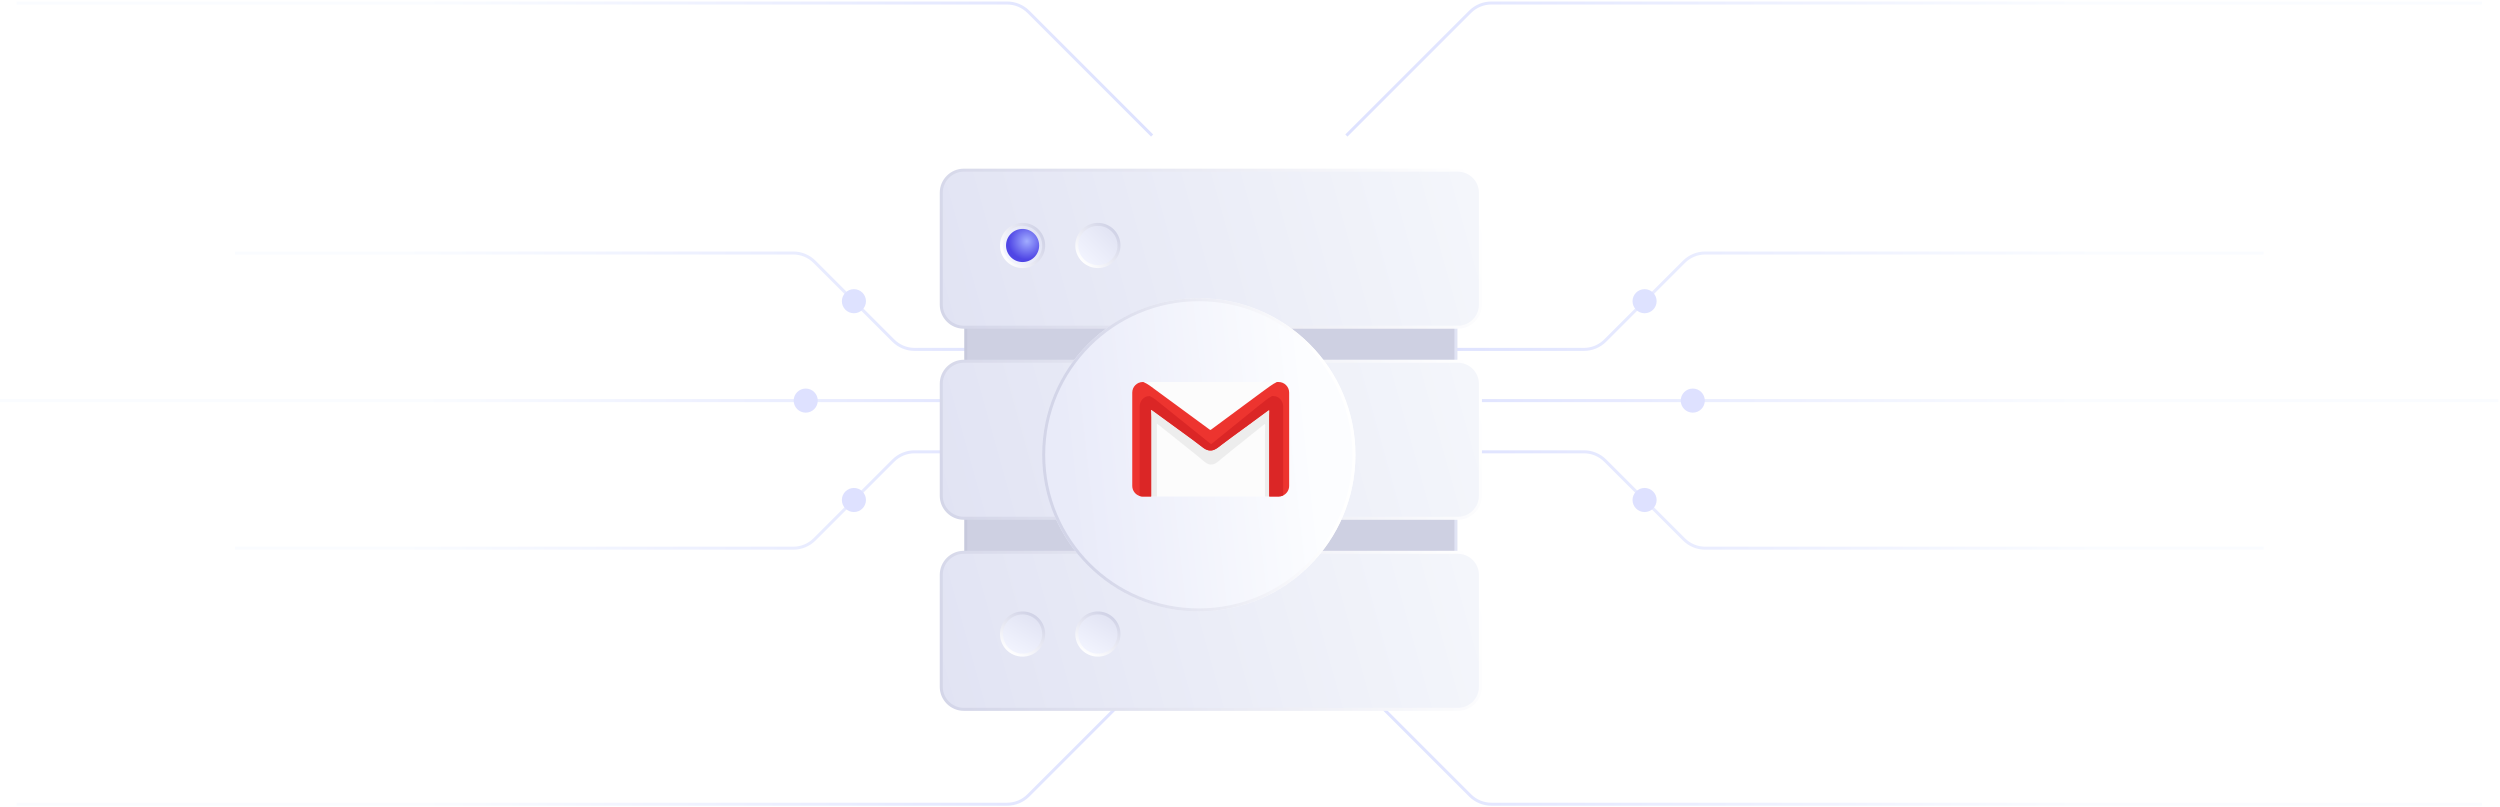 <?xml version="1.0" encoding="UTF-8"?> <svg xmlns="http://www.w3.org/2000/svg" width="830" height="268" viewBox="0 0 830 268" fill="none"><path d="M447 223L488.071 264.071C489.946 265.946 492.49 267 495.142 267H824" stroke="url(#paint0_linear_2272_4619)"></path><path d="M447 45L488.071 3.929C489.946 2.054 492.49 1 495.142 1L824 1" stroke="url(#paint1_linear_2272_4619)"></path><path d="M473 116L525.858 116C528.51 116 531.054 114.946 532.929 113.071L559.071 86.928C560.946 85.053 563.49 83.999 566.142 83.999L751.5 83.999" stroke="url(#paint2_linear_2272_4619)"></path><path d="M473 150L525.858 150C528.51 150 531.054 151.053 532.929 152.928L559.071 179.071C560.946 180.946 563.49 182 566.142 182L751.5 181.999" stroke="url(#paint3_linear_2272_4619)"></path><path d="M467 133L829.5 132.999" stroke="url(#paint4_linear_2272_4619)"></path><circle cx="4" cy="4" r="4" transform="matrix(-4.37114e-08 -1 -1 4.37114e-08 550 170)" fill="#DEE1FF"></circle><circle cx="4" cy="4" r="4" transform="matrix(-4.37114e-08 -1 -1 4.37114e-08 566 137)" fill="#DEE1FF"></circle><circle cx="4" cy="4" r="4" transform="matrix(-4.37114e-08 -1 -1 4.37114e-08 550 104)" fill="#DEE2FF"></circle><path d="M382.5 223L341.429 264.071C339.554 265.946 337.01 267 334.358 267H5.5" stroke="url(#paint5_linear_2272_4619)"></path><path d="M382.5 45L341.429 3.929C339.554 2.054 337.01 1 334.358 1L5.5 1" stroke="url(#paint6_linear_2272_4619)"></path><path d="M356.5 116L303.642 116C300.99 116 298.446 114.946 296.571 113.071L270.429 86.928C268.554 85.053 266.01 83.999 263.358 83.999L78 83.999" stroke="url(#paint7_linear_2272_4619)"></path><path d="M356.5 150L303.642 150C300.99 150 298.446 151.053 296.571 152.928L270.429 179.071C268.554 180.946 266.01 182 263.358 182L78 181.999" stroke="url(#paint8_linear_2272_4619)"></path><path d="M362.5 133L0 132.999" stroke="url(#paint9_linear_2272_4619)"></path><circle cx="283.5" cy="166" r="4" transform="rotate(-90 283.5 166)" fill="#DEE1FF"></circle><circle cx="267.5" cy="133" r="4" transform="rotate(-90 267.5 133)" fill="#DEE1FF"></circle><circle cx="283.5" cy="99.999" r="4" transform="rotate(-90 283.5 99.999)" fill="#DEE2FF"></circle><g filter="url(#filter0_d_2272_4619)"><path d="M332.633 141.999C332.633 137.857 335.991 134.499 340.133 134.499H487.868C492.01 134.499 495.368 137.857 495.368 141.999V179.132C495.368 183.274 492.01 186.632 487.868 186.632H340.133C335.991 186.632 332.633 183.274 332.633 179.132V141.999Z" fill="#CED0E2" stroke="url(#paint10_linear_2272_4619)"></path><path d="M332.633 85.072C332.633 80.929 335.991 77.572 340.133 77.572H487.868C492.01 77.572 495.368 80.929 495.368 85.072V122.204C495.368 126.346 492.01 129.704 487.868 129.704H340.133C335.991 129.704 332.633 126.346 332.633 122.204V85.072Z" fill="#CED0E2" stroke="url(#paint11_linear_2272_4619)"></path><path d="M324.5 51.999C324.5 47.857 327.858 44.499 332 44.499H496C500.142 44.499 503.5 47.857 503.5 51.999V89.132C503.5 93.274 500.142 96.632 496 96.632H332C327.858 96.632 324.5 93.274 324.5 89.132V51.999Z" fill="url(#paint12_linear_2272_4619)" stroke="url(#paint13_linear_2272_4619)"></path><path d="M324.5 115.433C324.5 111.291 327.858 107.933 332 107.933H496C500.142 107.933 503.5 111.291 503.5 115.433V152.565C503.5 156.708 500.142 160.065 496 160.065H332C327.858 160.065 324.5 156.708 324.5 152.565V115.433Z" fill="url(#paint14_linear_2272_4619)" stroke="url(#paint15_linear_2272_4619)"></path><path d="M324.5 178.868C324.5 174.726 327.858 171.368 332 171.368H496C500.142 171.368 503.5 174.726 503.5 178.868V216C503.5 220.142 500.142 223.5 496 223.5H332C327.858 223.5 324.5 220.142 324.5 216V178.868Z" fill="url(#paint16_linear_2272_4619)" stroke="url(#paint17_linear_2272_4619)"></path><g filter="url(#filter1_d_2272_4619)"><circle cx="414" cy="135" r="52" fill="url(#paint18_linear_2272_4619)"></circle><circle cx="414" cy="135" r="51.5" stroke="url(#paint19_linear_2272_4619)"></circle></g><circle cx="351.501" cy="69.5" r="7" transform="rotate(60 351.501 69.5)" fill="url(#paint20_linear_2272_4619)" stroke="url(#paint21_linear_2272_4619)"></circle><circle cx="351.5" cy="69.5" r="5.5" transform="rotate(45 351.5 69.5)" fill="url(#paint22_radial_2272_4619)"></circle><circle cx="351.499" cy="198.5" r="7" transform="rotate(30 351.499 198.5)" fill="url(#paint23_linear_2272_4619)" stroke="url(#paint24_linear_2272_4619)"></circle><circle cx="376.5" cy="69.499" r="7" transform="rotate(45 376.5 69.499)" fill="url(#paint25_linear_2272_4619)" stroke="url(#paint26_linear_2272_4619)"></circle><circle cx="376.499" cy="198.5" r="7" transform="rotate(30 376.499 198.5)" fill="url(#paint27_linear_2272_4619)" stroke="url(#paint28_linear_2272_4619)"></circle><path d="M439.999 118.333V149.325C439.999 150.711 439.186 151.915 438.013 152.485C437.961 152.51 437.907 152.534 437.853 152.557C437.832 152.566 437.811 152.575 437.789 152.583C437.782 152.587 437.774 152.59 437.766 152.593C437.753 152.598 437.741 152.603 437.728 152.608C437.707 152.615 437.686 152.624 437.665 152.631C437.646 152.638 437.627 152.645 437.608 152.651C437.583 152.66 437.557 152.668 437.531 152.676C437.506 152.684 437.48 152.692 437.454 152.699C437.447 152.701 437.438 152.703 437.431 152.705C437.409 152.712 437.387 152.718 437.365 152.723C437.279 152.745 437.193 152.764 437.105 152.78C437.089 152.783 437.073 152.786 437.057 152.788C437.039 152.791 437.02 152.794 437.002 152.797C436.992 152.799 436.981 152.8 436.971 152.801C436.954 152.804 436.936 152.806 436.918 152.808C436.903 152.81 436.888 152.812 436.873 152.813C436.854 152.815 436.834 152.818 436.814 152.819C436.802 152.821 436.789 152.822 436.776 152.823C436.746 152.825 436.716 152.827 436.686 152.829C436.669 152.83 436.652 152.831 436.635 152.831C436.617 152.832 436.599 152.832 436.581 152.833C436.551 152.834 436.521 152.834 436.491 152.834H391.413C391.383 152.834 391.353 152.834 391.323 152.833C391.297 152.832 391.273 152.832 391.248 152.83C391.24 152.83 391.233 152.83 391.225 152.829C391.203 152.828 391.182 152.827 391.161 152.825C391.131 152.823 391.102 152.821 391.072 152.818C391.053 152.816 391.034 152.813 391.014 152.811C390.998 152.81 390.982 152.808 390.965 152.806C390.939 152.802 390.913 152.799 390.888 152.795L390.872 152.792C390.846 152.788 390.82 152.784 390.794 152.779C390.765 152.774 390.737 152.768 390.708 152.762C390.68 152.757 390.651 152.751 390.623 152.744C390.595 152.738 390.567 152.73 390.539 152.723C390.506 152.715 390.474 152.706 390.442 152.697C390.422 152.691 390.401 152.685 390.382 152.679C390.373 152.676 390.365 152.673 390.357 152.671C388.939 152.22 387.904 150.888 387.904 149.326V118.333C387.904 116.403 389.483 114.824 391.413 114.824H436.491C438.421 114.824 439.999 116.403 439.999 118.333Z" fill="#FCFCFC"></path><path opacity="0.45" d="M433.459 124.515C433.401 125.563 433.39 126.602 433.39 127.652V152.833H431.967V132.327C431.967 131.277 431.978 130.238 432.03 129.19C432.033 129.114 432.037 129.037 432.017 128.964C431.969 128.784 431.844 128.788 431.725 128.884C431.15 129.345 430.575 129.806 430 130.268C429.053 131.028 428.105 131.788 427.158 132.547C426.05 133.436 424.942 134.324 423.835 135.213C421.81 136.837 419.766 138.435 417.771 140.104C417.571 140.272 417.371 140.441 417.172 140.611C416.578 141.118 415.982 141.642 415.29 141.968C414.072 142.542 412.933 142.174 411.915 141.332C411.671 141.131 411.428 140.928 411.186 140.725C410.326 140.006 409.472 139.283 408.596 138.584C407.646 137.827 406.696 137.07 405.747 136.313C404.684 135.466 403.622 134.619 402.559 133.772C401.556 132.972 400.553 132.172 399.55 131.373C398.778 130.758 398.006 130.142 397.235 129.528C396.99 129.332 396.745 129.137 396.5 128.942C396.382 128.848 396.052 128.538 396.062 128.903C396.084 129.685 396.103 130.465 396.103 131.248V152.833H394.185V126.573C394.185 125.79 394.165 125.01 394.141 124.228C394.13 123.863 394.49 124.173 394.619 124.267C394.887 124.462 395.155 124.657 395.423 124.853C396.266 125.468 397.109 126.083 397.953 126.698C399.05 127.498 400.146 128.297 401.243 129.097C402.405 129.944 403.566 130.791 404.728 131.638C405.765 132.395 406.803 133.152 407.842 133.909C408.8 134.608 409.733 135.331 410.673 136.05C410.938 136.253 411.203 136.455 411.47 136.657C412.584 137.498 413.828 137.867 415.159 137.293C415.916 136.967 416.568 136.443 417.217 135.935C417.434 135.766 417.653 135.597 417.873 135.429C420.053 133.76 422.287 132.162 424.501 130.538C425.711 129.65 426.922 128.761 428.133 127.873C429.169 127.113 430.204 126.353 431.24 125.592C431.868 125.131 432.497 124.67 433.125 124.209C433.256 124.113 433.392 124.109 433.445 124.289C433.467 124.361 433.463 124.439 433.459 124.515Z" fill="#DDDDDD"></path><path d="M439.999 118.333V149.325C439.999 150.711 439.186 151.915 438.013 152.485C437.552 152.709 437.035 152.834 436.49 152.834H433.389V127.653C433.389 126.603 433.4 125.564 433.458 124.516C433.462 124.44 433.465 124.363 433.444 124.291C433.391 124.11 433.254 124.114 433.124 124.21C432.495 124.671 431.866 125.132 431.238 125.593C430.203 126.354 429.167 127.114 428.131 127.874C426.921 128.762 425.71 129.651 424.5 130.539C422.286 132.163 420.052 133.761 417.871 135.43C417.652 135.598 417.433 135.767 417.215 135.936C416.566 136.444 415.914 136.968 415.158 137.294C413.827 137.868 412.583 137.499 411.468 136.658C411.202 136.457 410.936 136.254 410.671 136.051C409.732 135.332 408.798 134.609 407.84 133.91C406.802 133.154 405.764 132.396 404.726 131.639C403.565 130.792 402.403 129.945 401.241 129.098C400.145 128.298 399.048 127.499 397.951 126.699C397.108 126.084 396.265 125.469 395.421 124.854C395.154 124.658 394.886 124.463 394.618 124.268C394.489 124.174 394.129 123.864 394.139 124.229C394.163 125.011 394.184 125.791 394.184 126.574V152.834H391.413C391.045 152.834 390.69 152.777 390.357 152.671C388.939 152.22 387.904 150.887 387.904 149.325V118.333C387.904 116.403 389.483 114.824 391.413 114.824H391.597C392.337 115.169 393.061 115.542 393.726 116.03C394.373 116.505 395.019 116.979 395.666 117.454C396.6 118.14 397.535 118.826 398.47 119.512C399.576 120.324 400.682 121.136 401.788 121.948C402.949 122.8 404.11 123.653 405.271 124.506C406.37 125.312 407.469 126.119 408.568 126.926C409.489 127.602 410.41 128.278 411.33 128.953C411.956 129.413 412.581 129.872 413.206 130.331C413.342 130.431 413.478 130.53 413.614 130.63C413.847 130.801 413.943 130.735 414.141 130.589C414.233 130.52 414.326 130.451 414.419 130.383C414.687 130.185 414.954 129.986 415.222 129.788C416.028 129.192 416.834 128.596 417.639 128C418.697 127.218 419.754 126.436 420.812 125.653C421.992 124.781 423.17 123.909 424.349 123.036C425.52 122.171 426.69 121.305 427.861 120.439C428.892 119.676 429.924 118.913 430.955 118.15C431.829 117.503 432.711 116.864 433.601 116.239C434.346 115.715 435.099 115.215 435.922 114.824H436.491C438.421 114.824 439.999 116.403 439.999 118.333Z" fill="#ED342F"></path><path d="M438.016 123.007V152.483C437.555 152.708 437.038 152.833 436.493 152.833H433.392V127.652C433.392 126.602 433.402 125.563 433.46 124.515C433.464 124.439 433.468 124.362 433.446 124.289C433.393 124.109 433.257 124.113 433.126 124.209C432.498 124.67 431.869 125.131 431.241 125.592C430.205 126.353 429.17 127.113 428.134 127.873C426.923 128.761 425.712 129.649 424.502 130.538C422.289 132.162 420.055 133.76 417.874 135.429C417.654 135.597 417.436 135.766 417.218 135.935C416.569 136.443 415.917 136.967 415.16 137.293C413.83 137.867 412.585 137.498 411.471 136.657C411.204 136.455 410.939 136.253 410.674 136.05C409.735 135.331 408.801 134.608 407.843 133.909C406.805 133.152 405.767 132.395 404.729 131.638C403.567 130.791 402.406 129.944 401.244 129.097C400.147 128.297 399.051 127.497 397.954 126.698C397.11 126.083 396.267 125.468 395.424 124.853C395.156 124.657 394.888 124.462 394.62 124.267C394.491 124.173 394.131 123.863 394.142 124.228C394.166 125.01 394.186 125.79 394.186 126.573V152.833H391.416C391.048 152.833 390.693 152.776 390.359 152.67V123.007C390.359 121.076 391.804 119.498 393.569 119.498H393.738C394.415 119.843 395.077 120.216 395.686 120.704C396.277 121.179 396.868 121.653 397.46 122.128C398.315 122.814 399.17 123.5 400.025 124.186C401.037 124.998 402.048 125.81 403.06 126.623C404.122 127.475 405.184 128.327 406.246 129.179C407.252 129.986 408.257 130.793 409.263 131.6C410.105 132.276 410.947 132.952 411.789 133.628C412.361 134.087 412.934 134.546 413.506 135.005C413.63 135.105 413.754 135.205 413.879 135.304C414.091 135.475 414.179 135.409 414.36 135.263C414.445 135.194 414.53 135.125 414.616 135.056C414.861 134.859 415.105 134.66 415.35 134.462C416.087 133.866 416.824 133.27 417.561 132.674C418.529 131.892 419.496 131.109 420.464 130.327C421.542 129.455 422.62 128.583 423.699 127.71C424.77 126.845 425.84 125.979 426.911 125.113C427.855 124.35 428.798 123.587 429.741 122.824C430.542 122.177 431.348 121.539 432.163 120.913C432.845 120.389 433.533 119.889 434.286 119.498H434.806C436.571 119.498 438.016 121.076 438.016 123.007Z" fill="#DB2626"></path></g><defs><filter id="filter0_d_2272_4619" x="298.2" y="42.199" width="207.6" height="207.601" filterUnits="userSpaceOnUse" color-interpolation-filters="sRGB"><feFlood flood-opacity="0" result="BackgroundImageFix"></feFlood><feColorMatrix in="SourceAlpha" type="matrix" values="0 0 0 0 0 0 0 0 0 0 0 0 0 0 0 0 0 0 127 0" result="hardAlpha"></feColorMatrix><feOffset dx="-12" dy="12"></feOffset><feGaussianBlur stdDeviation="6.9"></feGaussianBlur><feComposite in2="hardAlpha" operator="out"></feComposite><feColorMatrix type="matrix" values="0 0 0 0 0.845 0 0 0 0 0.85 0 0 0 0 0.879 0 0 0 0.16 0"></feColorMatrix><feBlend mode="normal" in2="BackgroundImageFix" result="effect1_dropShadow_2272_4619"></feBlend><feBlend mode="normal" in="SourceGraphic" in2="effect1_dropShadow_2272_4619" result="shape"></feBlend></filter><filter id="filter1_d_2272_4619" x="347.2" y="76.2" width="125.6" height="125.6" filterUnits="userSpaceOnUse" color-interpolation-filters="sRGB"><feFlood flood-opacity="0" result="BackgroundImageFix"></feFlood><feColorMatrix in="SourceAlpha" type="matrix" values="0 0 0 0 0 0 0 0 0 0 0 0 0 0 0 0 0 0 127 0" result="hardAlpha"></feColorMatrix><feOffset dx="-4" dy="4"></feOffset><feGaussianBlur stdDeviation="5.4"></feGaussianBlur><feComposite in2="hardAlpha" operator="out"></feComposite><feColorMatrix type="matrix" values="0 0 0 0 0.797 0 0 0 0 0.803 0 0 0 0 0.833 0 0 0 0.31 0"></feColorMatrix><feBlend mode="normal" in2="BackgroundImageFix" result="effect1_dropShadow_2272_4619"></feBlend><feBlend mode="normal" in="SourceGraphic" in2="effect1_dropShadow_2272_4619" result="shape"></feBlend></filter><linearGradient id="paint0_linear_2272_4619" x1="447" y1="245" x2="824" y2="245" gradientUnits="userSpaceOnUse"><stop stop-color="#DEE2FF"></stop><stop offset="0.644" stop-color="#FAFCFF"></stop></linearGradient><linearGradient id="paint1_linear_2272_4619" x1="447" y1="23" x2="824" y2="23" gradientUnits="userSpaceOnUse"><stop stop-color="#DEE2FF"></stop><stop offset="0.644" stop-color="#FAFCFF"></stop></linearGradient><linearGradient id="paint2_linear_2272_4619" x1="473" y1="99.999" x2="751.5" y2="99.999" gradientUnits="userSpaceOnUse"><stop stop-color="#DEE2FF"></stop><stop offset="0.801" stop-color="#FAFCFF"></stop></linearGradient><linearGradient id="paint3_linear_2272_4619" x1="473" y1="166" x2="751.5" y2="165.999" gradientUnits="userSpaceOnUse"><stop stop-color="#DEE2FF"></stop><stop offset="0.801" stop-color="#FAFCFF"></stop></linearGradient><linearGradient id="paint4_linear_2272_4619" x1="467" y1="132.5" x2="829.5" y2="132.499" gradientUnits="userSpaceOnUse"><stop stop-color="#DEE2FF"></stop><stop offset="0.614" stop-color="#FAFCFF"></stop></linearGradient><linearGradient id="paint5_linear_2272_4619" x1="382.5" y1="245" x2="5.5" y2="245" gradientUnits="userSpaceOnUse"><stop stop-color="#DEE2FF"></stop><stop offset="0.644" stop-color="#FAFCFF"></stop></linearGradient><linearGradient id="paint6_linear_2272_4619" x1="382.5" y1="23" x2="5.5" y2="23" gradientUnits="userSpaceOnUse"><stop stop-color="#DEE2FF"></stop><stop offset="0.644" stop-color="#FAFCFF"></stop></linearGradient><linearGradient id="paint7_linear_2272_4619" x1="356.5" y1="99.999" x2="78" y2="99.999" gradientUnits="userSpaceOnUse"><stop stop-color="#DEE2FF"></stop><stop offset="0.801" stop-color="#FAFCFF"></stop></linearGradient><linearGradient id="paint8_linear_2272_4619" x1="356.5" y1="166" x2="78" y2="165.999" gradientUnits="userSpaceOnUse"><stop stop-color="#DEE2FF"></stop><stop offset="0.801" stop-color="#FAFCFF"></stop></linearGradient><linearGradient id="paint9_linear_2272_4619" x1="362.5" y1="132.5" x2="2.18557e-08" y2="132.499" gradientUnits="userSpaceOnUse"><stop stop-color="#DEE2FF"></stop><stop offset="0.614" stop-color="#FAFCFF"></stop></linearGradient><linearGradient id="paint10_linear_2272_4619" x1="332.133" y1="160.565" x2="495.868" y2="160.565" gradientUnits="userSpaceOnUse"><stop stop-color="#C7C9DC"></stop><stop offset="1" stop-color="#E1E4F4"></stop></linearGradient><linearGradient id="paint11_linear_2272_4619" x1="332.133" y1="103.638" x2="495.868" y2="103.638" gradientUnits="userSpaceOnUse"><stop stop-color="#C7C9DC"></stop><stop offset="1" stop-color="#E1E4F4"></stop></linearGradient><linearGradient id="paint12_linear_2272_4619" x1="498" y1="45.5" x2="324" y2="94" gradientUnits="userSpaceOnUse"><stop stop-color="#F4F6FB"></stop><stop offset="1" stop-color="#E1E3F3"></stop></linearGradient><linearGradient id="paint13_linear_2272_4619" x1="324" y1="97" x2="500.5" y2="46" gradientUnits="userSpaceOnUse"><stop stop-color="#D3D5E8"></stop><stop offset="1" stop-color="white"></stop></linearGradient><linearGradient id="paint14_linear_2272_4619" x1="498" y1="108.934" x2="324" y2="157.434" gradientUnits="userSpaceOnUse"><stop stop-color="#F4F6FB"></stop><stop offset="1" stop-color="#E1E3F3"></stop></linearGradient><linearGradient id="paint15_linear_2272_4619" x1="324" y1="160.434" x2="500.5" y2="109.434" gradientUnits="userSpaceOnUse"><stop stop-color="#D3D5E8"></stop><stop offset="1" stop-color="white"></stop></linearGradient><linearGradient id="paint16_linear_2272_4619" x1="498" y1="172.368" x2="324" y2="220.868" gradientUnits="userSpaceOnUse"><stop stop-color="#F4F6FB"></stop><stop offset="1" stop-color="#E1E3F3"></stop></linearGradient><linearGradient id="paint17_linear_2272_4619" x1="324" y1="223.868" x2="500.5" y2="172.868" gradientUnits="userSpaceOnUse"><stop stop-color="#D3D5E8"></stop><stop offset="1" stop-color="white"></stop></linearGradient><linearGradient id="paint18_linear_2272_4619" x1="447.5" y1="95.37" x2="366.681" y2="104.357" gradientUnits="userSpaceOnUse"><stop stop-color="#FCFDFF"></stop><stop offset="1" stop-color="#E9EBF9"></stop></linearGradient><linearGradient id="paint19_linear_2272_4619" x1="378" y1="172.894" x2="458.909" y2="165.123" gradientUnits="userSpaceOnUse"><stop stop-color="#D3D5E8"></stop><stop offset="1" stop-color="white"></stop></linearGradient><linearGradient id="paint20_linear_2272_4619" x1="351.501" y1="62" x2="351.501" y2="77" gradientUnits="userSpaceOnUse"><stop stop-color="#E1E3F3"></stop><stop offset="1" stop-color="#F3F5FF"></stop></linearGradient><linearGradient id="paint21_linear_2272_4619" x1="351.501" y1="62" x2="351.501" y2="77" gradientUnits="userSpaceOnUse"><stop stop-color="#D0D2E6"></stop><stop offset="1" stop-color="white"></stop></linearGradient><radialGradient id="paint22_radial_2272_4619" cx="0" cy="0" r="1" gradientUnits="userSpaceOnUse" gradientTransform="translate(351.5 67.5) rotate(55.008) scale(6.103)"><stop stop-color="#A1ACFF"></stop><stop offset="1" stop-color="#4F46E5"></stop></radialGradient><linearGradient id="paint23_linear_2272_4619" x1="351.499" y1="191" x2="351.499" y2="206" gradientUnits="userSpaceOnUse"><stop stop-color="#E1E3F3"></stop><stop offset="1" stop-color="#F3F5FF"></stop></linearGradient><linearGradient id="paint24_linear_2272_4619" x1="351.499" y1="191" x2="351.499" y2="206" gradientUnits="userSpaceOnUse"><stop stop-color="#D0D2E6"></stop><stop offset="1" stop-color="white"></stop></linearGradient><linearGradient id="paint25_linear_2272_4619" x1="376.5" y1="61.999" x2="376.5" y2="76.999" gradientUnits="userSpaceOnUse"><stop stop-color="#E1E3F3"></stop><stop offset="1" stop-color="#F3F5FF"></stop></linearGradient><linearGradient id="paint26_linear_2272_4619" x1="376.5" y1="61.999" x2="376.5" y2="76.999" gradientUnits="userSpaceOnUse"><stop stop-color="#D0D2E6"></stop><stop offset="1" stop-color="white"></stop></linearGradient><linearGradient id="paint27_linear_2272_4619" x1="376.499" y1="191" x2="376.499" y2="206" gradientUnits="userSpaceOnUse"><stop stop-color="#E1E3F3"></stop><stop offset="1" stop-color="#F3F5FF"></stop></linearGradient><linearGradient id="paint28_linear_2272_4619" x1="376.499" y1="191" x2="376.499" y2="206" gradientUnits="userSpaceOnUse"><stop stop-color="#D0D2E6"></stop><stop offset="1" stop-color="white"></stop></linearGradient></defs></svg> 